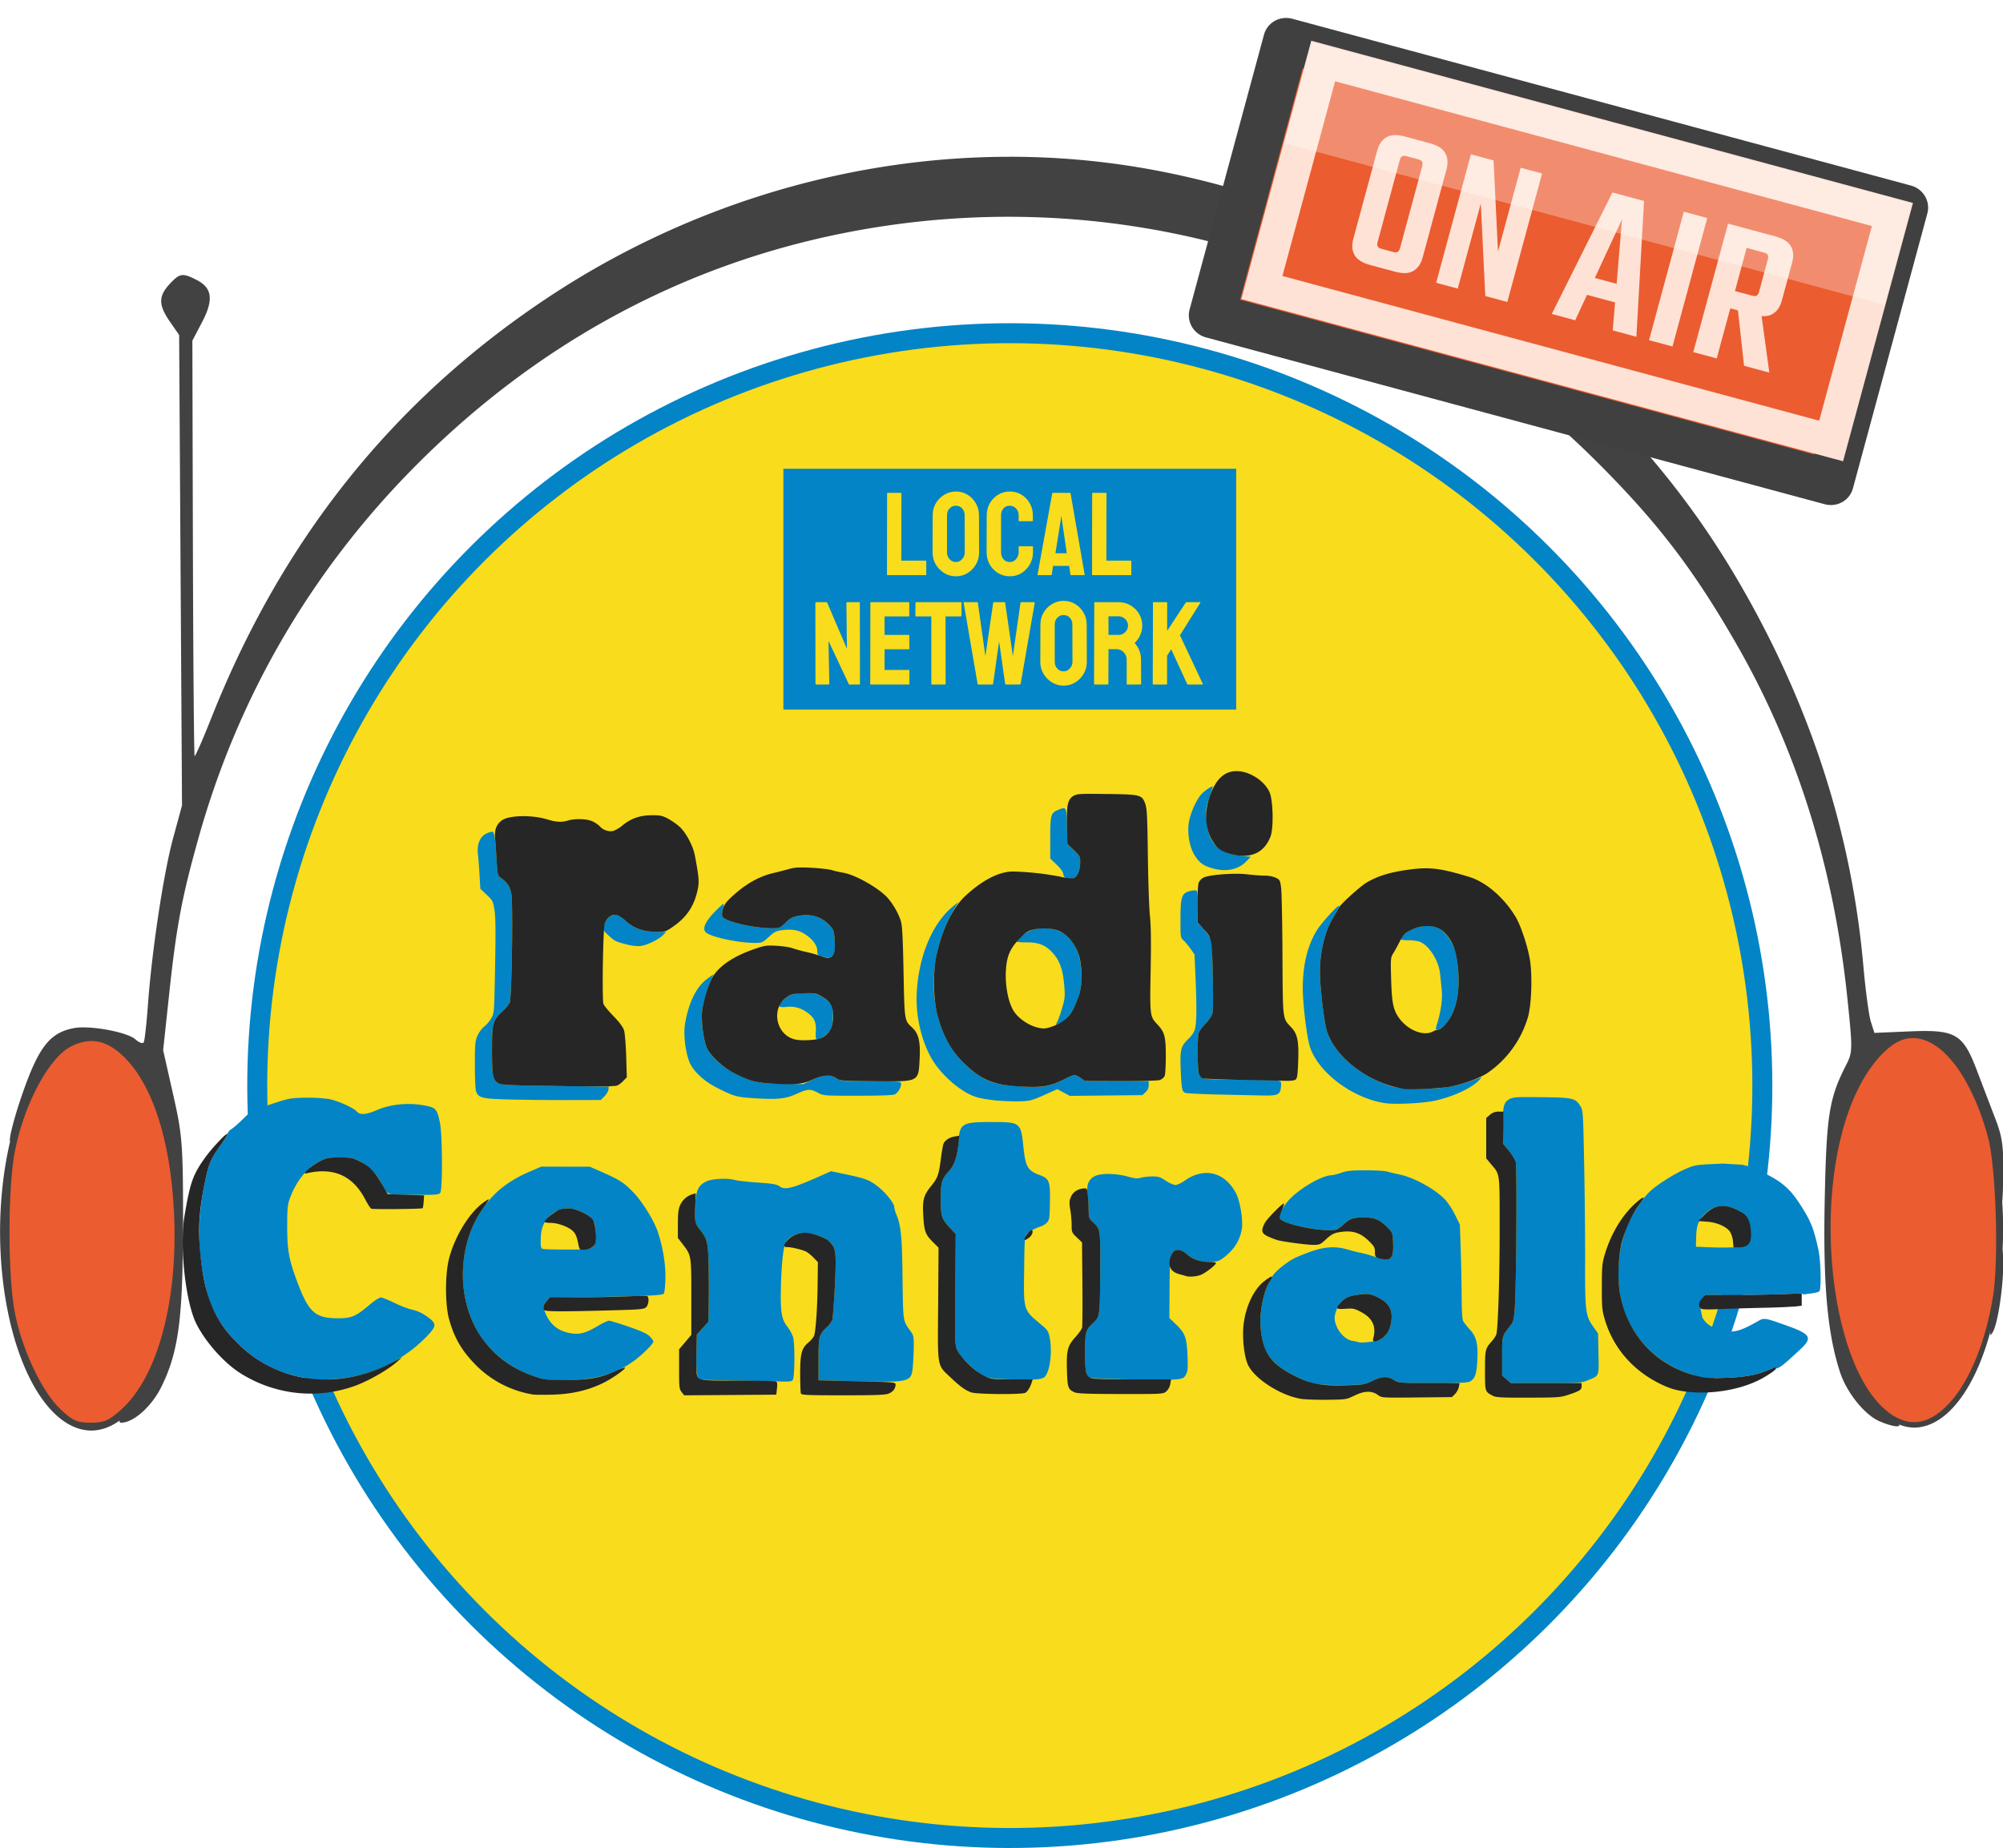 <svg xmlns="http://www.w3.org/2000/svg" xml:space="preserve" width="300.792" height="277.559" viewBox="0 0 300.792 277.559">
  <defs>
    <filter id="a" width="1.096" height="1.211" x="-.06" y="-.079" style="color-interpolation-filters:sRGB">
      <feFlood flood-color="#A3A3A3" flood-opacity="1" result="flood"/>
      <feGaussianBlur in="SourceGraphic" result="blur"/>
      <feOffset dx="-4.985" dy="4.985" in="blur" result="offset"/>
      <feComposite in="flood" in2="offset" operator="in" result="comp1"/>
      <feComposite in="SourceGraphic" in2="comp1" result="comp2"/>
    </filter>
  </defs>
  <g transform="translate(-446.169 -2127.172)">
    <circle cx="1196.722" cy="-2042.154" r="113.009" style="fill:#f9dc1b;fill-opacity:1;stroke:#0284c7;stroke-width:3;stroke-linejoin:round;stroke-dasharray:none;stroke-opacity:1" transform="rotate(135)"/>
    <path d="M61.833 28.497c-.07 0-.306.161-.44.3-.187.196-.42.694-.496 1.067-.087.423.001 1.009.203 1.344.197.327.363.448.765.555.51.137.987.036 1.286-.27l.196-.201-.316-.03c-.985-.09-1.386-.496-1.443-1.461-.025-.418-.015-.49.119-.88.08-.233.137-.424.126-.424zm-5.955.87c-.05.008-.116.036-.205.073-.27.113-.294.203-.294 1.11v.813l.252.242c.16.153.257.29.267.374.011.094.051.143.137.167l.13.038a.723.723 0 0 0 .136-.043c.161-.061.268-.312.268-.628 0-.23-.014-.257-.255-.488l-.255-.244-.016-.705c-.013-.59-.015-.736-.165-.71zm-22.664.928a.84.84 0 0 0-.242.08c-.249.118-.375.43-.33.818.019.16.048.535.065.832l.032.54.25.237c.237.225.253.256.31.601.045.272.052.835.026 2.235-.035 1.865-.036 1.872-.154 2.076a1.332 1.332 0 0 1-.282.33c-.09.07-.21.23-.266.363-.092.214-.102.33-.102 1.16 0 .509.02.979.046 1.046.1.262.229.295 1.287.324.536.015 1.58.025 2.322.024l1.347-.003.145-.145c.08-.08.151-.2.159-.267l.013-.122-2.113-.024c-1.67-.02-2.14-.039-2.245-.092-.247-.127-.281-.29-.28-1.325.001-1.084.027-1.18.41-1.544.126-.12.256-.273.29-.34.084-.167.142-3.908.068-4.33-.052-.293-.163-.46-.429-.643-.113-.078-.122-.119-.153-.654-.052-.9-.093-1.177-.174-1.177zm27.905 2.332c-.063 0-.185.024-.272.054-.247.087-.294.262-.294 1.102 0 .715.001.722.127.839.07.065.195.216.28.336l.152.219.04.948c.05 1.163.043 1.762-.023 2.012-.032.125-.13.269-.284.416-.286.276-.318.425-.278 1.31.03.661.05.752.172.81.045.022.65.053 1.345.068l1.75.038c.595.012.685-.033.71-.35.017-.212.015-.215-.153-.243-.093-.016-.738-.029-1.433-.029-.695 0-1.342-.022-1.438-.05-.106-.029-.194-.092-.226-.161-.07-.153-.078-1.485-.01-1.664.028-.078.15-.24.269-.362.119-.122.238-.296.266-.389.032-.108.038-.652.018-1.528l-.032-1.36-.138-.22a2.295 2.295 0 0 0-.286-.361l-.148-.142v-.647c0-.646 0-.646-.114-.646zm-9.386.461-.226.185c-.812.665-1.359 1.977-1.432 3.435-.046.92.191 1.936.62 2.65.388.647 1.16 1.3 1.751 1.485.16.05.525.11.81.136.286.025.708.039.937.031.378-.012.465-.036.941-.248l.525-.235.249.134.248.133 1.442-.015 1.441-.015.126-.118a.361.361 0 0 0 .125-.279v-.161H56.768l-.179-.122c-.226-.153-.253-.152-.597.021-.619.313-.837.358-1.56.323-1.08-.053-1.45-.144-1.934-.475-1.056-.722-1.667-1.903-1.741-3.367a5.902 5.902 0 0 1 .816-3.23zm-9.33.076c-.013-.012-.17.13-.35.315-.376.386-.5.66-.367.807.168.186 1.278.43 1.96.43.28 0 .3-.01.553-.238.235-.212.294-.24.558-.272.403-.046.648.004.919.19.283.195.448.43.448.638 0 .13.025.168.133.208.074.027.205.05.29.053.238.006.305-.163.27-.674-.025-.36-.044-.423-.173-.57-.323-.369-.75-.506-1.272-.409-.244.045-.325.09-.511.272-.215.212-.232.219-.522.219-.724 0-1.854-.259-1.976-.452-.035-.054-.033-.143.006-.287.03-.114.045-.218.033-.23zm24.454.082c-.025-.075-.73.701-.905.999-.36.609-.538 1.353-.54 2.261 0 .649.165 1.996.29 2.361.348 1.013 1.68 2.01 2.958 2.213.402.064 1.514.011 2.001-.095.743-.162 1.494-.516 1.775-.836.092-.105.092-.105-.004-.07-.927.347-1.36.428-2.308.435-.895.006-1.152-.042-1.788-.335-.989-.457-1.751-1.225-1.974-1.99-.105-.36-.27-1.756-.27-2.283 0-.868.2-1.66.577-2.28.111-.184.196-.355.188-.38zm-28.757.352c-.19 0-.412.22-.455.45-.03.16-.016.189.173.36.265.241.275.246.69.358.22.06.44.087.585.073.256-.025.74-.26.914-.444l.11-.117h-.338c-.542 0-.936-.134-1.26-.43-.202-.184-.311-.25-.419-.25zm32.238.437c-.152.004-.315.04-.49.105-.268.1-.55.318-.55.424 0 .028.12.047.282.045.156-.002.362.022.458.054.377.124.778.749.83 1.292l.063.622c.036.355-.026.833-.17 1.309-.082.268-.082.279.001.279.149 0 .422-.286.573-.6.232-.479.313-1.087.245-1.829-.044-.478-.085-.67-.19-.9-.25-.547-.598-.813-1.052-.8zm-15.357.105a1.18 1.18 0 0 0-.715.29c-.123.108-.223.212-.223.232 0 .019.18.034.4.033.49-.003.765.113 1.056.443.26.295.383.649.434 1.245.038.451.032.53-.075.9a4.33 4.33 0 0 1-.19.545l-.072.141.135-.05c.47-.178.9-1.057.891-1.819-.01-.778-.163-1.252-.517-1.596a1.209 1.209 0 0 0-.817-.363 1.982 1.982 0 0 0-.307 0zM42 35.964l-.234.168c-.436.313-.743.924-.892 1.776-.072.407-.002 1.072.158 1.507.139.38.571.788 1.125 1.067.658.33.777.363 1.44.405.95.059 1.259.028 1.7-.171.448-.203.546-.208.846-.049.228.121.231.121 1.584.121.89 0 1.396-.018 1.473-.053.174-.08.325-.42.216-.489-.034-.021-.584-.04-1.22-.04-1.124 0-1.164-.004-1.312-.11-.226-.161-.511-.143-.955.063l-.365.168-.777-.012c-.968-.016-1.187-.058-1.812-.354-.562-.266-1.05-.682-1.223-1.04-.154-.318-.261-1.194-.194-1.582.057-.33.219-.863.36-1.185zm3.686.745c-.477-.001-.694.064-.9.27-.255.255-.23.316.119.28.32-.034.587.045.866.257.242.184.317.37.294.73-.022.355.025.386.301.198.283-.192.353-.333.377-.75.018-.339.009-.397-.094-.55a1.213 1.213 0 0 0-.358-.302c-.201-.11-.3-.132-.605-.133zm29.223 4.138c-1.021-.012-1.133-.006-1.288.078-.233.127-.27.29-.253 1.106l.015.683.217.264c.12.145.24.34.269.434.059.198.027 5.072-.039 5.86-.036.44-.056.509-.186.672-.321.404-.314.377-.314 1.2v.76l.171.151.172.15h1.395c1.346 0 1.405-.004 1.671-.112.459-.187.437-.133.42-1.05l-.016-.805-.209-.298c-.288-.409-.313-.625-.306-2.544.004-.869-.013-2.577-.036-3.797-.042-2.175-.044-2.222-.15-2.394-.2-.323-.281-.342-1.533-.358zm-49.094.02c-.51.006-.672.027-1.01.134-.565.179-.571.19-.862.32l-.46.222-.282.273c-.155.15-.347.306-.427.348-.042.066-.066.097-.106.16l.02-.015c.016.016-.101.21-.26.432-.417.584-.479.732-.642 1.53-.316 1.546-.286 2.847.1 4.363.325 1.278 1.529 2.568 2.884 3.093 1.979.765 4.378.183 5.891-1.43.355-.378.344-.472-.09-.767a1.545 1.545 0 0 0-.54-.24c-.141-.027-.456-.147-.7-.267-.245-.12-.49-.218-.544-.218-.055 0-.238.115-.407.256-.604.507-.748.57-1.301.57-.907 0-1.164-.234-1.624-1.47-.323-.87-.387-1.224-.39-2.15-.002-.684.013-.872.088-1.093.24-.703.697-1.278 1.22-1.534.264-.128.34-.142.778-.142.43 0 .519.016.777.136.345.162.672.49.888.892.264.494.15.453 1.272.457.898.004 1-.004 1.057-.081.097-.133.087-2.307-.012-2.784-.118-.564-.16-.608-.671-.696-.615-.106-1.293-.037-1.806.183-.458.197-.695.215-.829.064-.132-.15-.752-.427-1.105-.494a6.105 6.105 0 0 0-.907-.051zm-3.147 1.457c-.057.04-.11.085-.164.128l-.705 1.164c.231-.316.513-.73.869-1.292zm30.378-.491c-1.171 0-1.265.056-1.315.788-.037.55-.148.902-.36 1.144-.313.357-.341.448-.341 1.129 0 .697.027.782.375 1.157l.217.234-.015 2.22c-.015 2.197-.014 2.22.09 2.413.137.254.27.406.596.681.496.42.542.433 1.53.46 1.006.029 1.261.005 1.361-.125.2-.26.281-1.034.166-1.572-.043-.202-.092-.279-.271-.428-.786-.654-.757-.563-.736-2.264.014-1.199.021-1.292.11-1.39.09-.1.36-.243.59-.313a.595.595 0 0 0 .207-.142c.096-.103.106-.17.116-.821.014-.83-.023-.921-.43-1.073-.456-.17-.542-.327-.626-1.134-.099-.948-.12-.964-1.264-.964zm29.046 1.652-.555.027c-.497.024-.596.045-.944.198-.458.2-1.134.633-1.409.899-.257.249-.611.78-.822 1.232-.49 1.05-.55 2.511-.148 3.581.462 1.23 1.525 2.166 2.839 2.498.363.091.499.1 1.165.077.777-.028 1.232-.114 1.727-.326.263-.112.176-.023.267-.047.141-.006.326-.16.983-.774.477-.446.392-.59-.55-.925-.9-.32-.9-.32-1.161-.172-.736.418-1.013.481-1.492.339-.355-.106-.557-.227-.707-.496l-.1-.485h.194v-.347h-.033l.052-.057h1.035c.57 0 1.432-.014 1.917-.031l.883-.032.073.04.288-.037c.159-.02.312-.059.34-.087.083-.083.06-1.181-.033-1.626-.185-.882-.324-1.218-.797-1.926-.422-.63-.806-.917-1.79-1.339-.213-.09-.408-.125-.438-.139zm-46.932.121-.436.187c-.871.372-1.45.83-1.91 1.508-1.095 1.617-1.014 3.958.185 5.38a4.304 4.304 0 0 0 2.314 1.381c.107.023.533.034.948.024 1.107-.025 1.879-.253 2.579-.762.331-.241.773-.68.773-.767 0-.028-.06-.116-.134-.195-.102-.11-.301-.205-.833-.39-.385-.134-.742-.244-.793-.244-.052 0-.24.086-.418.192-.475.282-.71.355-1.029.317-.523-.062-.872-.318-1.074-.788-.118-.277-.116-.317.027-.487l.12-.141 1.836-.035c2.106-.039 2.642-.065 2.71-.132.027-.027.057-.282.065-.568.017-.554-.088-1.224-.29-1.856-.152-.472-.627-1.24-1.004-1.623-.37-.377-.518-.472-1.213-.78l-.499-.22h-.961zm32.748.146c-.558 0-.737.018-.967.097a1.922 1.922 0 0 1-.384.099c-.353.005-1.153.45-1.61.896-.301.292-.504.666-.445.82.072.186 1.268.469 1.984.469.265 0 .297-.013.527-.218.286-.254.391-.29.85-.29.4 0 .625.1.924.409.192.197.195.207.212.612.028.675-.09.759-.754.534a4.705 4.705 0 0 0-.535-.15 5.438 5.438 0 0 1-.495-.125c-.483-.144-.914-.124-1.465.07-.254.09-.55.21-.66.265-.372.19-.887.626-.892.756a.593.593 0 0 1-.094.17c-.235.332-.418 1.213-.372 1.792.063.792.23 1.161.714 1.569.314.265 1.168.669 1.53.724.156.024.645.039 1.086.033.795-.01.805-.011 1.118-.165.38-.188.58-.196.853-.036.204.12.21.12 1.539.124.968.002 1.369-.013 1.466-.057.207-.094.28-.294.308-.844.034-.663-.036-.946-.304-1.236a2.259 2.259 0 0 1-.26-.327c-.035-.068-.057-.439-.06-1.02a75.674 75.674 0 0 0-.037-1.865l-.033-.952-.188-.38a3.076 3.076 0 0 0-.381-.592c-.389-.42-1.232-.89-1.83-1.016a8.717 8.717 0 0 1-.49-.116c-.093-.028-.478-.05-.855-.05zm-21.24.036-.333.15c-1.198.534-1.486.61-1.709.452-.116-.083-.264-.108-.867-.151-.4-.028-.802-.073-.894-.099-.304-.087-.915-.059-1.146.053-.328.159-.413.344-.443.966-.03.621-.013.704.188.954.28.349.32.508.34 1.332.01.414.013 1.105.007 1.537l-.012.784-.23.257-.232.256-.015.75c-.014.662.008.878.106 1.041.004.006.684.023 1.513.038.828.015 1.651.033 1.828.038.229.008.338-.009.379-.057.08-.098.092-1.45.014-1.71a1.498 1.498 0 0 0-.224-.409c-.235-.296-.283-.589-.259-1.578.023-.965.102-1.647.208-1.81.104-.159.345-.295.585-.331.3-.045.87.107 1.074.286.263.23.306.358.307.917 0 .508-.087 2.004-.13 2.224-.014.067-.108.2-.21.297-.323.307-.341.378-.341 1.3v.822l1.566.035c2.089.048 2.125.038 2.182-.59.019-.21.035-.569.037-.799.004-.386-.007-.432-.137-.612-.295-.408-.287-.348-.309-2.105-.02-1.668-.062-2.083-.252-2.536a.964.964 0 0 1-.075-.266c0-.16-.355-.603-.677-.846-.337-.254-.467-.302-1.322-.481zm14.926.07c-.283-.001-.581.098-.872.305-.133.094-.3.172-.371.172-.071 0-.243-.076-.382-.17-.215-.145-.294-.17-.527-.17-.15 0-.357.023-.457.051-.148.041-.25.032-.538-.048-.455-.128-1.055-.135-1.296-.015-.245.123-.341.352-.29.692.022.147.042.429.044.625.003.342.01.365.167.51.305.285.299.241.29 2.006-.01 1.763-.008 1.75-.308 2.033-.27.255-.291.34-.291 1.137 0 .74.036.935.188 1.01.043.022.79.05 1.658.064 2.027.03 2.046.03 2.167-.205.066-.127.076-.258.056-.74-.03-.714-.093-.888-.452-1.235l-.268-.258.006-1.166c.002-.654.027-1.228.055-1.308.101-.292.353-.312.647-.053.345.303 1.047.405 1.352.196.457-.312.725-.701.814-1.182.063-.34-.055-1.101-.221-1.43-.272-.535-.699-.819-1.17-.821zm20.425 1.32c.213-.015.445.04.696.168.341.173.454.352.494.78.034.362-.015.555-.157.62-.136.061-.783.092-1.414.067l-.608-.024.01-.4c.013-.47.103-.684.397-.95a.96.96 0 0 1 .582-.26zm-45.899.09c.217-.018.452.037.706.165.375.189.461.319.491.74.031.435-.005.573-.174.66-.104.054-.335.07-.983.068-.466 0-.885-.012-.932-.024-.092-.024-.103-.09-.086-.501.014-.341.14-.62.381-.837a.997.997 0 0 1 .597-.271zm31.945 3.408c.09.016.175.053.323.124.477.228.627.532.52 1.06-.06.298-.206.5-.453.628-.13.068-.73.135-.834.093a1.82 1.82 0 0 0-.232-.05c-.232-.039-.482-.257-.613-.536-.117-.248-.127-.413-.04-.656.154-.429.416-.604.988-.659.16-.015.253-.02.341-.004z" style="fill:#0284c7;fill-opacity:1" transform="matrix(3.78 0 0 3.78 394.552 2137.571)"/>
    <path d="M62.784 27.89c-.49 0-.83.32-1.07 1.007-.219.63-.178 1.292.107 1.76.188.308.328.412.697.518.785.225 1.36-.02 1.613-.69.126-.332.103-1.424-.037-1.749-.198-.459-.797-.846-1.31-.846zm-5.17.909c-1.094-.014-1.176-.009-1.322.082-.22.138-.267.363-.248 1.201l.015.699.255.244c.241.231.255.258.255.488 0 .304-.107.567-.254.623-.076.029-.248.013-.524-.049a11.412 11.412 0 0 0-1.894-.208c-.555.004-1.21.34-1.89.97-.511.473-.933 1.35-1.155 2.4-.138.654-.116 1.728.05 2.354.219.825.57 1.445 1.107 1.949.649.61 1.123.804 2.107.864.965.059 1.231.015 1.876-.31.343-.174.371-.175.595-.023l.178.12 1.423.004c.842.002 1.476-.017 1.551-.045a.386.386 0 0 0 .18-.145c.03-.055.051-.399.051-.806 0-.78-.046-.952-.342-1.265-.289-.304-.294-.35-.26-2.126.021-1.132.013-1.781-.028-2.173-.033-.308-.07-1.388-.083-2.402-.02-1.574-.035-1.874-.106-2.064-.13-.352-.185-.366-1.537-.383zm-18.073.844c-.472.005-.82.127-1.157.406-.129.107-.307.207-.395.224a.586.586 0 0 1-.513-.198 1.067 1.067 0 0 0-.263-.18c-.219-.111-.699-.13-1-.04-.246.074-.471.062-.805-.043-.607-.19-1.536-.172-1.818.037-.218.16-.297.382-.265.737.016.174.044.573.062.886.032.535.042.576.155.654.265.183.376.35.428.642.074.423.016 4.164-.067 4.33a1.799 1.799 0 0 1-.29.34c-.384.365-.41.461-.411 1.545-.001 1.034.033 1.198.28 1.325.104.053.576.073 2.245.093a89.57 89.57 0 0 0 2.178.012c.036-.007.12-.013.187-.013.076 0 .189-.066.294-.171l.171-.172-.025-.836c-.014-.46-.053-.925-.085-1.03-.04-.13-.177-.316-.414-.56-.196-.2-.377-.421-.404-.49-.06-.16-.018-2.972.049-3.19a.606.606 0 0 1 .173-.255c.206-.163.363-.127.668.152.322.294.718.43 1.25.43.308 0 .343-.012.643-.221.493-.345.779-.75.925-1.31.11-.423.102-.564-.079-1.518-.07-.37-.347-.89-.596-1.12a2.674 2.674 0 0 0-.473-.333c-.224-.118-.312-.136-.648-.133zm5.802 2.079c-.132.007-.23.025-.336.056-.147.042-.432.116-.632.163-.573.134-1.108.44-1.645.937-.231.215-.31.326-.357.5-.042.156-.045.248-.01.303.122.194 1.252.452 1.976.452.29 0 .307-.007.522-.219.186-.183.267-.227.511-.272.522-.097.949.04 1.272.409.13.147.148.21.173.57.044.637-.105.8-.561.614a4.934 4.934 0 0 0-.545-.152 6.374 6.374 0 0 1-.583-.16c-.107-.039-.391-.08-.632-.093-.403-.021-.473-.01-.9.14-.893.314-1.476.738-1.697 1.231a5.195 5.195 0 0 0-.34 1.138c-.067.388.04 1.263.194 1.581.15.311.65.76 1.094.983.595.299.819.36 1.455.401.925.06 1.22.032 1.634-.153.435-.195.727-.213.944-.058.142.102.198.106 1.537.118 1.788.016 1.726.048 1.775-.94.033-.641-.05-.967-.304-1.198-.302-.274-.299-.255-.337-2.201-.025-1.312-.053-1.843-.103-2.011-.106-.352-.382-.808-.624-1.032-.43-.396-1.25-.837-1.681-.904a3.933 3.933 0 0 1-.436-.1c-.12-.036-.492-.079-.826-.095a5.414 5.414 0 0 0-.538-.008zm24.82.032c-.175.007-.36.026-.573.056-.715.098-1.194.246-1.63.5-.252.147-1.029.847-1.11 1-.035.065-.14.25-.235.41-.33.56-.523 1.362-.523 2.178 0 .533.164 1.928.27 2.291.312 1.07 1.664 2.1 3.058 2.326.278.045 1.508-.015 1.87-.09.593-.126 1.212-.36 1.504-.571a4.087 4.087 0 0 0 1.561-2.183c.149-.507.185-1.734.07-2.345-.105-.562-.365-1.327-.563-1.653-.468-.773-1.184-1.384-1.857-1.586-.87-.261-1.315-.353-1.842-.333zm-7.408.215c-.508.001-1.12.066-1.29.153a.454.454 0 0 0-.189.203c-.028.073-.048.458-.045.857l.006.725.181.198c.393.427.383.382.418 1.898.02.877.014 1.42-.018 1.528-.027.093-.146.267-.265.389-.12.121-.24.284-.27.362-.067.178-.059 1.51.01 1.661a.348.348 0 0 0 .13.15c.042.02.723.05 1.51.065.79.015 1.588.032 1.777.037.215.007.372-.012.42-.05.061-.049.081-.198.1-.74.028-.795-.03-1.073-.279-1.337-.346-.368-.333-.255-.346-2.842-.007-1.283-.03-2.485-.052-2.672-.038-.325-.048-.344-.21-.425-.1-.05-.28-.086-.438-.086-.147 0-.46-.023-.697-.052a3.828 3.828 0 0 0-.453-.022zm7.73 2.08a.943.943 0 0 1 .616.315c.287.327.417.699.479 1.372.068.742-.013 1.35-.245 1.83-.142.294-.422.599-.551.599a.64.64 0 0 0-.205.073c-.364.19-.961-.038-1.315-.502-.255-.334-.314-.607-.342-1.572-.024-.838-.022-.863.09-1.043.062-.102.18-.317.261-.477.13-.259.18-.31.431-.435a1.41 1.41 0 0 1 .78-.16zm-15.486.095c.28-.018.576.02.753.105.407.195.736.673.82 1.188.088.534.065 1.023-.065 1.395-.24.688-.422.92-.895 1.143-.175.082-.38.14-.486.14-.394-.006-.9-.282-1.16-.636-.238-.323-.384-1.016-.349-1.66.032-.577.166-.887.555-1.284.246-.252.325-.302.558-.354.084-.02.176-.031.269-.037zm-9.415 2.575c.436-.014.483-.006.708.12.334.187.463.394.463.738 0 .483-.13.744-.456.913-.173.09-.81.126-1.07.06-.762-.19-.955-1.258-.306-1.687.17-.112.252-.13.661-.144zm27.604 4.701a.488.488 0 0 0-.34.126l-.149.126v1.605l.194.232c.359.428.34.284.34 2.6.001 1.824-.06 3.804-.126 4.142-.012.061-.095.192-.184.292-.263.295-.272.335-.272 1.166 0 .846-.004.836.315 1.004.123.064.348.076 1.409.073 1.222-.004 1.275-.008 1.628-.128.432-.147.486-.185.486-.337v-.115h-2.815l-.172-.151-.171-.15v-.761c0-.823-.007-.796.314-1.2.13-.163.15-.233.186-.673.066-.787.097-5.661.039-5.859-.028-.093-.15-.29-.271-.437l-.22-.267V41.42zm-50.5.889c-.045-.046-.635.583-.907.97-.467.66-.574.968-.798 2.295-.2 1.192.045 3.426.472 4.274.358.714 1.062 1.513 1.704 1.937a5.255 5.255 0 0 0 2.25.807 5.17 5.17 0 0 0 2.387-.29c.556-.208 1.31-.647 1.664-.969l.17-.154-.364.193c-2.095 1.115-4.437.872-6.041-.627-1.074-1.003-1.493-2.026-1.636-4.005-.058-.786 0-1.498.198-2.469.163-.798.225-.946.642-1.53.159-.222.276-.416.26-.432zm29.078.069-.184.03c-.227.037-.413.17-.457.327a6.539 6.539 0 0 0-.09.556c-.083.637-.128.766-.371 1.064-.313.384-.363.56-.331 1.159.035.65.081.783.369 1.072l.24.24-.016 2.24c-.02 2.591-.053 2.397.5 2.923.372.353.58.503.814.587.219.078 2.005.092 2.146.017.094-.05.199-.22.261-.424l.034-.11h-.817c-.759 0-.834-.009-1.06-.116-.413-.196-.904-.651-1.106-1.025-.104-.192-.105-.216-.09-2.414l.015-2.22-.217-.233c-.348-.375-.375-.46-.375-1.157 0-.681.028-.772.34-1.129.199-.225.31-.556.363-1.076zm-24.613.864c-.434 0-.517.015-.761.135-.329.161-.773.546-.576.499 1.075-.26 1.852.079 2.346 1.026.1.192.209.36.242.375.074.032 2.01.014 2.043-.019.013-.013.03-.134.04-.267l.017-.243-.722-.024-.723-.025-.2-.35c-.306-.536-.52-.763-.892-.946-.304-.15-.36-.16-.814-.16Zm29.621 1.227a.423.423 0 0 0-.083.005c-.239.028-.408.144-.491.336-.067.153-.07.232-.024.51.03.18.053.458.053.615 0 .275.01.296.207.484l.206.197.015 1.64c.008.902.002 1.69-.013 1.751-.016.061-.136.23-.267.375-.313.345-.357.52-.334 1.32.02.691.044.758.308.873.11.049.553.065 1.831.066 1.68.002 1.686.001 1.811-.107a.518.518 0 0 0 .155-.292l.03-.182h-1.535c-1.021 0-1.574-.018-1.653-.054-.193-.088-.226-.24-.226-1.02 0-.797.021-.882.291-1.137.3-.283.298-.27.308-2.032.009-1.766.015-1.722-.29-2.007-.156-.145-.164-.168-.168-.51a6.253 6.253 0 0 0-.036-.6c-.024-.177-.032-.225-.095-.231zm-15.476.2-.122.03a.792.792 0 0 0-.498.433c-.071.156-.09.318-.092.753v.554l.192.25c.344.446.342.435.342 2.104v1.498l-.243.287-.243.287v.785c0 .722.008.796.101.914l.101.129 1.83-.013 1.83-.013.026-.252c.023-.224.014-.256-.073-.279-.054-.014-.736-.026-1.516-.027-1.531 0-1.532 0-1.598-.264-.015-.062-.02-.44-.012-.84l.016-.726.23-.256.231-.257.012-.784c.006-.432.003-1.123-.007-1.537-.02-.824-.06-.983-.34-1.332-.2-.249-.216-.33-.19-.935zm37.642.165c-.053.007-.246.155-.436.346-.469.47-.854 1.136-1.077 1.861-.122.397-.132.491-.134 1.326-.003.798.01.942.109 1.284.324 1.122 1.09 2.026 2.173 2.568.393.197.655.277 1.067.327 1.105.133 2.36-.11 3.17-.613.341-.213.434-.294.389-.339-.013-.012-.126.021-.251.075-.499.214-.952.3-1.73.328-.667.023-.803.014-1.166-.077-1.61-.407-2.755-1.64-3.041-3.275-.101-.58-.067-1.498.078-2.05.117-.447.416-1.104.65-1.43.089-.122.178-.252.2-.288.018-.033.016-.046-.001-.043zm-45.91.085c-.028.016-.073.047-.133.088-.583.401-1.177 1.363-1.408 2.277-.153.61-.151 1.802.004 2.371.2.732.49 1.24 1.022 1.79a4.13 4.13 0 0 0 2.314 1.215c.08.013.43.016.777.006.754-.02 1.396-.167 1.991-.453.362-.175.933-.573.887-.62-.012-.01-.16.044-.332.12-.624.283-1.097.37-2.012.37-.78.001-.849-.007-1.239-.137-1.088-.364-1.932-1.082-2.408-2.048-.704-1.427-.568-3.319.331-4.606.234-.335.293-.42.207-.373zm31.633.158c-.041-.042-.674.6-.761.771-.162.317-.131.42.161.547.14.062.31.125.377.14.282.068 1.154.18 1.395.18.243 0 .277-.015.502-.225.17-.159.3-.236.447-.265.552-.106.885-.02 1.239.322.226.22.255.27.255.447 0 .173.017.206.134.248.073.027.204.05.29.053.248.006.319-.147.298-.649-.017-.405-.02-.415-.212-.612-.3-.31-.523-.408-.923-.409-.46 0-.565.036-.85.29-.231.205-.263.218-.528.218-.723 0-1.913-.283-1.985-.473-.016-.04.018-.184.076-.319.057-.135.095-.254.085-.264zm17.32.1c-.22.029-.418.142-.612.341l-.243.25.34.025c.39.028.766.19.915.397a.926.926 0 0 1 .119.376l.023.247h.186c.424 0 .547-.17.5-.686-.04-.43-.154-.608-.495-.781-.275-.14-.514-.196-.733-.168zm-45.67.092a1.231 1.231 0 0 0-.418.039c-.178.058-.605.405-.605.491 0 .023.107.042.238.042.3 0 .734.163.903.34.087.091.146.228.185.431.056.294.059.298.218.298.223 0 .44-.123.478-.272.057-.227-.011-.796-.111-.935-.127-.175-.6-.406-.888-.434zm18.322.864c-.055 0-.23.199-.268.303-.04.113.023.108.18-.015.119-.094.178-.288.088-.288zm-8.997.099a.999.999 0 0 0-.665.265c-.19.189-.211.318-.052.307.14-.01.607.1.766.182.067.034.198.141.291.238l.17.177-.008.738c-.011 1.12-.08 2.082-.156 2.217a1.12 1.12 0 0 1-.213.24c-.27.228-.325.433-.326 1.229 0 .392.012.747.028.79.026.068.22.077 1.678.077 1.311 0 1.682-.014 1.813-.07.173-.071.27-.2.27-.359 0-.091-.059-.096-1.531-.13l-1.53-.037v-.822c0-.92.018-.992.34-1.298.103-.098.197-.231.21-.298.044-.22.131-1.716.13-2.224 0-.546-.039-.67-.283-.902-.145-.137-.67-.318-.932-.32zm14.785.683c-.112.01-.2.093-.253.244-.137.392-.02.63.357.726.108.028.218.059.245.068.12.045.432.02.593-.048.197-.082.597-.393.597-.464 0-.025-.096-.045-.215-.045-.386 0-.7-.102-.926-.3-.15-.133-.286-.192-.398-.181zm3.753 1.061c-.042 0-.146.065-.308.193-.435.344-.767 1.09-.82 1.843-.035.495.045 1.148.177 1.449.248.565 1.307 1.247 2.135 1.375.149.023.61.038 1.023.034.747-.008.756-.01 1.092-.172.395-.19.686-.194.93-.013.143.106.167.108 1.539.093l1.392-.014.122-.121a.65.65 0 0 0 .153-.28l.031-.157-1.208-.002c-1.198-.001-1.21-.003-1.403-.121-.26-.16-.47-.151-.85.035-.302.148-.347.156-1.01.175-.997.028-1.373-.035-1.986-.327-1.04-.497-1.368-.951-1.452-2.008-.046-.58.137-1.46.372-1.792.09-.127.112-.19.07-.19zm21.058.668-.883.032a64.55 64.55 0 0 1-1.917.031H81.4l-.123.134c-.134.144-.158.298-.063.394.045.045.218.054.669.035.334-.015 1.12-.039 1.748-.054a27.49 27.49 0 0 0 1.373-.055l.23-.029v-.244zm-17.168.032a1.245 1.245 0 0 0-.34.006c-.426.041-.622.12-.809.326-.22.24-.195.273.189.246.307-.022.357-.012.632.134.444.237.6.572.477 1.032-.042.156.035.176.248.065.24-.125.386-.33.446-.625.107-.527-.043-.832-.52-1.06a1.301 1.301 0 0 0-.323-.124zm-28.707.072c-.034-.01-.389-.005-.79.013-.4.018-1.257.035-1.902.038l-1.174.006-.126.15c-.126.149-.147.222-.1.344.026.07.732.073 2.883.011.975-.027 1.096-.04 1.178-.122.104-.104.125-.41.03-.44z" style="fill:#262626;fill-opacity:1" transform="matrix(3.78 0 0 3.78 394.552 2137.571)"/>
    <g style="stroke-width:35.2;stroke-dasharray:none">
      <path d="M531.645 868.305h291.843v155.244H531.645z" style="fill:#0284c7;fill-opacity:1;stroke-width:35.2;stroke-linejoin:round;stroke-dasharray:none;stroke-opacity:.453" transform="matrix(.233 0 0 .233 439.937 1995.263)"/>
      <g style="fill:#f9dc1b;fill-opacity:1;stroke-width:34.436;stroke-dasharray:none">
        <path d="M496.76 504.606h-24.135q-.292 0-.292-.365l.073-51.224q0-.365.365-.365h8.312q.365 0 .365.365l-.073 42.401h15.386q.364 0 .364.365v8.458q0 .365-.364.365zm19.032.729q-3.974 0-7.328-2.042-3.318-2.042-5.36-5.432-2.005-3.427-2.005-7.51l.073-23.662q0-4.156 2.005-7.474 1.969-3.354 5.323-5.36 3.354-2.041 7.292-2.041 4.083 0 7.328 2.005 3.281 2.005 5.25 5.396 2.005 3.354 2.005 7.474l.073 23.661q0 4.084-1.969 7.474-2.005 3.427-5.323 5.47-3.317 2.04-7.364 2.04zm0-9.005q2.26 0 3.937-1.823 1.677-1.86 1.677-4.157l-.072-23.661q0-2.48-1.568-4.193-1.568-1.713-3.974-1.713-2.297 0-3.938 1.677-1.64 1.677-1.64 4.229v23.661q0 2.443 1.64 4.23 1.641 1.75 3.938 1.75zm34.015 9.005q-4.046 0-7.4-2.042-3.318-2.042-5.287-5.469-1.932-3.463-1.932-7.692l.073-23.297q0-4.157 1.895-7.51 1.896-3.391 5.214-5.433 3.354-2.078 7.437-2.078 4.157 0 7.401 2.005 3.282 2.005 5.214 5.432 1.969 3.391 1.969 7.584v3.427q0 .291-.292.291h-8.385q-.292 0-.292-.291v-3.427q0-2.48-1.604-4.266t-4.01-1.786q-2.662 0-4.084 1.823-1.422 1.822-1.422 4.229v23.297q0 2.734 1.604 4.484 1.605 1.714 3.901 1.714 2.407 0 4.01-1.896 1.605-1.933 1.605-4.302v-3.464q0-.292.292-.292h8.458q.292 0 .292.292v3.464q0 4.192-1.97 7.656-2.004 3.427-5.286 5.505-3.28 2.042-7.4 2.042zm17.537-1.094 9.26-51.297q.073-.292.365-.292h10.828q.292 0 .365.292l8.895 51.297q.037.365-.291.365h-8.276q-.365 0-.401-.365l-.802-5.469h-10.172l-.802 5.469q-.037.365-.365.365h-8.312q-.292 0-.292-.365zm15.385-34.417-.437-2.77-.328 2.77-3.354 20.964h7.182zm43.422 34.782h-24.135q-.292 0-.292-.365l.073-51.224q0-.365.365-.365h8.312q.365 0 .365.365l-.073 42.401h15.385q.365 0 .365.365v8.458q0 .365-.365.365z" aria-label="local" style="font-size:74.667px;font-family:Bayon;-inkscape-font-specification:Bayon;stroke-linejoin:round;stroke-opacity:.453" transform="matrix(.238 0 0 .238 466.952 2093.465)"/>
        <path d="M435.269 573.61h-7.474q-.583 0-.583-.511l-.073-50.86q0-.583.583-.583h6.745l12.615 29.422-.365-28.838q0-.584.656-.584h7.401q.438 0 .438.584l.073 50.932q0 .437-.365.437h-6.562l-12.943-27.49.547 26.907q0 .583-.693.583zm50.932 0h-24.135q-.292 0-.292-.365l.073-51.297q0-.292.292-.292h23.99q.291 0 .291.365v8.349q0 .291-.292.291h-15.312v11.667h15.312q.292 0 .292.292l.073 8.458q0 .292-.292.292h-15.385v13.052H486.2q.292 0 .292.364v8.532q0 .291-.292.291zm22.86 0h-8.422q-.328 0-.328-.365V530.66h-9.698q-.365 0-.365-.364l.073-8.35q0-.29.292-.29h28.364q.401 0 .401.29v8.35q0 .364-.291.364h-9.808l.073 42.584q0 .364-.291.364zm29.86 0h-9.043q-.328 0-.364-.365l-8.823-51.297q-.073-.292.219-.292h8.385q.292 0 .365.292l4.776 33.724 4.922-33.724q.072-.292.437-.292h6.745q.292 0 .364.292l4.85 33.724 4.848-33.724q.073-.292.365-.292h8.312q.365 0 .292.292l-8.896 51.297q-.036.146-.218.255l-.146.11h-9.042q-.219 0-.365-.365l-3.828-26.797-3.791 26.797q-.037.364-.365.364zm44.843.729q-3.974 0-7.328-2.042-3.318-2.042-5.36-5.432-2.005-3.427-2.005-7.51l.073-23.662q0-4.157 2.005-7.474 1.969-3.354 5.323-5.36 3.354-2.041 7.292-2.041 4.083 0 7.328 2.005 3.281 2.005 5.25 5.396 2.005 3.354 2.005 7.474l.073 23.661q0 4.084-1.969 7.474-2.005 3.427-5.323 5.469-3.317 2.042-7.364 2.042zm0-9.006q2.26 0 3.937-1.823 1.677-1.859 1.677-4.156l-.072-23.661q0-2.48-1.568-4.193-1.568-1.714-3.974-1.714-2.297 0-3.938 1.678-1.64 1.677-1.64 4.229v23.661q0 2.443 1.64 4.23 1.641 1.75 3.938 1.75zm27.97 8.276h-8.458q-.292 0-.292-.364l.146-51.297q0-.292.292-.292h15.094q4.047 0 7.437 1.969 3.39 1.969 5.396 5.286 2.042 3.318 2.042 7.51 0 2.735-.839 4.96-.838 2.223-1.969 3.754-1.093 1.532-2.005 2.26 4.047 4.485 4.047 10.537l.073 15.313q0 .364-.365.364h-8.458q-.292 0-.292-.218v-15.459q0-2.698-1.895-4.666-1.896-1.97-4.667-1.97h-4.922l-.073 21.949q0 .364-.292.364zm6.782-43.02h-6.417v11.74h6.417q2.297 0 4.083-1.714 1.823-1.714 1.823-4.193 0-2.37-1.75-4.083-1.75-1.75-4.156-1.75zm30.253 43.02h-8.458q-.292 0-.292-.364l.146-51.224q0-.365.292-.365h8.385q.292 0 .292.365v17.682l11.703-17.755q.291-.292.547-.292h8.567q.329 0 .146.292l-12.906 20.599 14.474 30.77q.182.292-.365.292h-9.114q-.365 0-.438-.291L651.65 551.37l-2.588 4.083v17.792q0 .364-.292.364z" aria-label="network" style="font-size:74.667px;font-family:Bayon;-inkscape-font-specification:Bayon;stroke-linejoin:round;stroke-opacity:.453" transform="matrix(.238 0 0 .238 466.952 2093.465)"/>
      </g>
    </g>
  </g>
  <g style="stroke-width:1.606">
    <path d="M100.929 51.112c-10.127.13-20.284 3.265-29.002 9.096-9.768 6.533-16.811 15.37-21.318 26.746-.54 1.363-1.015 2.445-1.057 2.404-.04-.041-.09-6.023-.11-13.293l-.034-13.218.623-1.191c.741-1.418.646-2.17-.337-2.678-.913-.472-1.09-.446-1.742.259-.717.773-.711 1.337.024 2.398l.588.848.091 15.017.092 15.016-.566 2.08c-.613 2.258-1.359 7.195-1.611 10.67-.087 1.2-.208 2.267-.267 2.37-.06.103-.292.022-.516-.18-.528-.478-2.919-.92-3.94-.728-1.493.28-2.208 1.16-3.197 3.937-.496 1.39-.897 2.838-.891 3.217 0 .058.006.078.008.121a5.839 12.72 0 0 0-.632 5.696 5.839 12.72 0 0 0 5.84 12.72 5.839 12.72 0 0 0 1.795-.643c-.023.085-.004.14.096.14.788 0 1.95-1.04 2.568-2.297 1.06-2.158 1.35-4.238 1.371-9.66a5.839 12.72 0 0 0 .008-.26 5.839 12.72 0 0 0-.002-.162c0-.124.005-.197.005-.324-.005-5.127-.045-5.641-.64-8.27l-.633-2.805.394-3.676c.458-4.266.801-6.083 1.865-9.879 2.523-9.004 7.179-17.006 13.766-23.662 7.725-7.804 16.973-12.852 27.356-14.931 17.494-3.504 35.3 1.857 47.976 14.445 3.964 3.935 6.304 6.983 9.077 11.823 3.832 6.69 6.18 14.185 7.049 22.51.35 3.354.347 3.491-.084 4.336-1.078 2.117-1.245 3.177-1.356 8.604-.11 5.394.17 8.527.983 11 .422 1.285 1.562 2.703 2.503 3.112.825.36 1.392.41 1.254.208a5.691 12.61 0 0 0 .957.203 5.691 12.61 0 0 0 4.887-6.166c-.045.271-.022.329.13.092.338-.524.718-3.111.674-4.579a11.435 11.435 0 0 0-.036-.752 5.691 12.61 0 0 0 .036-1.205 5.691 12.61 0 0 0-.06-1.814c.026-.222.05-.727.063-1.495.033-2.018-.045-2.613-.498-3.79a922.98 922.98 0 0 1-1.177-3.084c-.895-2.356-1.358-2.625-4.31-2.5l-2.235.096-.226-.712c-.125-.39-.341-2.003-.481-3.582-.77-8.685-3.505-16.996-8.198-24.915-7.967-13.444-21.415-22.867-36.86-25.83a50.017 50.017 0 0 0-10.063-.883z" style="display:inline;fill:#434242;stroke-width:1.606" transform="matrix(2.353 0 0 2.353 -87.369 -96.709)"/>
    <path d="M40.975 131.043c-1.158-1.102-2.41-3.74-2.88-6.066-.479-2.381-.478-8.1.002-10.473.604-2.983 2.162-5.879 3.548-6.596 1.169-.604 2.183-.446 3.234.504 1.927 1.74 3.128 5.349 3.357 10.085.272 5.606-1.026 10.466-3.357 12.572-.786.71-1.105.848-1.962.848-.87 0-1.16-.13-1.942-.874zm117.003.433c-4.108-2.505-5.413-14.487-2.272-20.845.843-1.706 2.013-2.957 2.996-3.204 1.997-.5 4.128 2.004 5.296 6.225.516 1.865.71 7.836.331 10.185-.466 2.893-1.469 5.369-2.744 6.779-1.197 1.324-2.382 1.607-3.607.86z" style="fill:#eb5c30;stroke-width:1.606" transform="matrix(2.353 0 0 2.353 -87.369 -96.709)"/>
  </g>
  <g style="stroke-width:1.293">
    <path d="M278.119 851.08h208.816v94.742H278.119z" style="fill:#eb5c30;fill-opacity:1;stroke:#404040;stroke-width:15.036;stroke-linejoin:round;stroke-opacity:1;filter:url(#a)" transform="matrix(.445 .12 -.118 .436 172.636 -399.927)"/>
    <path d="M286.478 859.439h192.097v78.025H286.478z" style="opacity:1;fill:none;fill-opacity:.196;stroke:#fee2d6;stroke-width:10.959;stroke-linejoin:miter;stroke-dasharray:none;stroke-opacity:1" transform="matrix(.445 .12 -.118 .436 172.636 -399.927)"/>
    <path d="M326.57 903.816v-19.148q0-1.122-.412-1.473-.344-.42-1.514-.42h-2.34v-6.173h4.68q3.99 0 5.71 1.823 1.79 1.824 1.79 5.12v20.271zm0 8.978v-11.363h7.914v12.485q0 3.297-1.79 5.12-1.72 1.824-5.71 1.824h-4.955v-6.172h2.615q1.17 0 1.514-.421.413-.42.413-1.473zm-7.569-28.126v19.148h-7.913v-20.27q0-3.297 1.789-5.12 1.789-1.824 5.711-1.824h4.68v6.172h-2.271q-1.17 0-1.583.42-.413.352-.413 1.474zm0 16.413v11.713q0 1.052.413 1.473.413.42 1.583.42h2.202v6.173h-4.61q-3.923 0-5.712-1.824-1.79-1.823-1.79-5.12v-12.835zm38.673-24.48h7.225v44.26h-7.432l-9.29-29.32v29.32h-7.294V876.6h7.639l9.152 28.898zm44.659 28.969v6.102h-16.377v-6.102zm6.124 15.29h-7.982l-6.537-36.473-6.125 36.473H379.9l8.74-44.258h10.665zm4.267-44.258h7.913v44.258h-7.913zm30.483 19.148v-11.082q0-1.122-.412-1.473-.345-.42-1.514-.42h-11.836v-6.173h14.175q3.991 0 5.712 1.823 1.789 1.824 1.789 5.12v13.117q0 3.296-1.79 5.12-1.72 1.824-5.71 1.824h-12.593v-5.962h10.253q1.17 0 1.514-.421.412-.42.412-1.473zm-15.551-19.148h7.913v44.258h-7.913zm9.29 23.847h7.913l8.464 20.411h-8.533z" aria-label="ON AIR" style="font-weight:500;font-size:36.237px;font-family:Teko;-inkscape-font-specification:&quot;Teko Medium&quot;;fill:#fee2d6;fill-opacity:1;stroke-width:10.959" transform="matrix(.445 .12 -.118 .436 172.636 -399.927)"/>
    <path d="M281.268 854.229h202.518v34.925H281.268z" style="fill:#fff;fill-opacity:.3;stroke:none;stroke-width:6.576;stroke-linejoin:round;stroke-dasharray:none;stroke-opacity:1" transform="matrix(.445 .12 -.118 .436 172.636 -399.927)"/>
  </g>
</svg>
